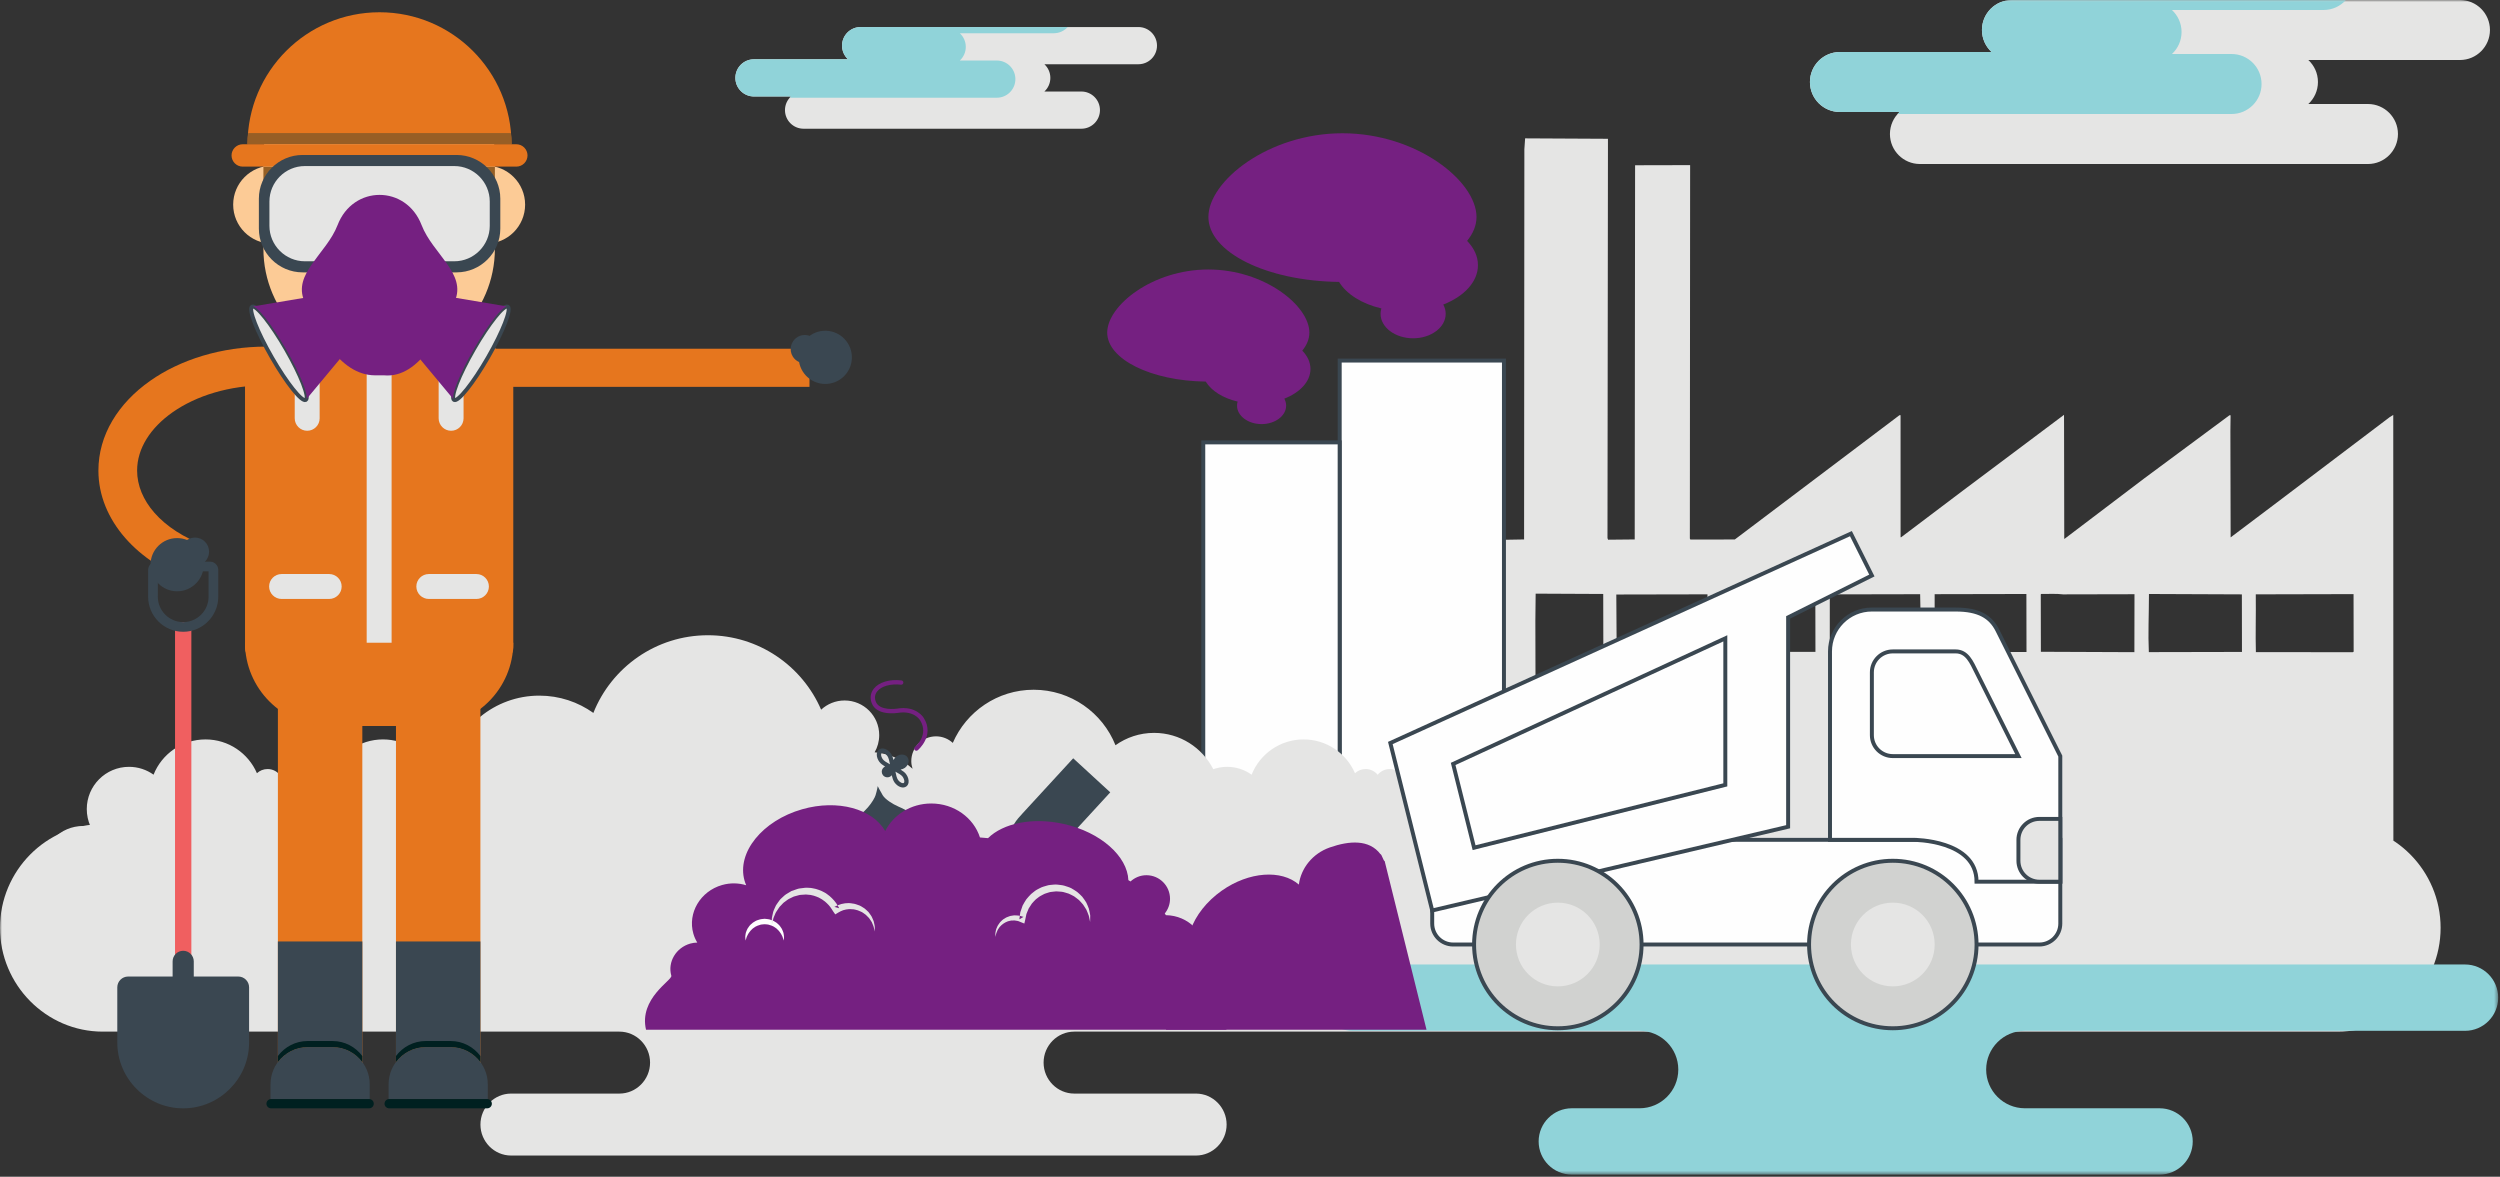 <?xml version="1.0" encoding="UTF-8"?>
<svg width="631px" height="297px" viewBox="0 0 631 297" version="1.1" xmlns="http://www.w3.org/2000/svg" xmlns:xlink="http://www.w3.org/1999/xlink">
    <rect x="0" y="0" width="631" height="297" fill="#333333" stroke="none"/>
    <!-- Generator: Sketch 53.2 (72643) - https://sketchapp.com -->
    <title>Group 92</title>
    <desc>Created with Sketch.</desc>
    <defs>
        <polygon id="path-1" points="0 296.47 630.544 296.47 630.544 0 0 0"></polygon>
    </defs>
    <g id="Symbols" stroke="none" stroke-width="1" fill="none" fill-rule="evenodd">
        <g id="banner/rehabilitation2-copy-7" transform="translate(-10, -12)">
            <g id="Group-92" transform="translate(10, 12)">
                <path d="M387.594,186.939 L404.728,186.986 L404.654,149.918 L387.599,149.836 L387.526,156.76 L387.594,186.939 Z M408.046,164.527 L413.25,164.633 L430.435,164.392 C430.555,164.248 430.763,164.188 430.788,163.898 C430.957,159.975 431.005,154.156 430.965,150.008 L407.956,150.056 L408.046,164.527 Z M434.713,164.119 C434.825,164.703 435.323,164.409 435.762,164.527 L458.218,164.537 L458.192,149.948 L434.621,149.998 L434.536,150.084 L434.713,164.119 Z M461.878,164.617 L484.595,164.627 C484.607,159.135 484.837,155.21 484.645,149.976 L461.841,150.023 C461.885,155.469 461.778,160.383 461.878,164.617 L461.878,164.617 Z M511.488,164.568 L511.461,149.923 L488.305,149.971 C488.256,155.437 488.378,159.912 488.241,164.564 L511.488,164.568 Z M515.117,164.509 L538.719,164.607 L538.745,149.981 L520.702,150.02 C518.915,149.793 517.281,149.944 515.17,149.918 L515.089,150.035 L515.117,164.509 Z M542.366,164.595 L565.871,164.547 L565.847,150.02 L542.397,149.923 C542.379,155.677 542.15,159.949 542.366,164.595 L542.366,164.595 Z M569.385,164.601 L593.86,164.611 L594.062,164.483 L594.036,149.954 L569.358,150.013 C569.426,155.619 569.254,160.092 569.385,164.601 L569.385,164.601 Z M376.956,136.29 L384.68,136.156 L384.75,37.671 L384.941,34.921 L405.848,35.031 L405.729,135.817 L405.881,136.223 L412.601,136.156 L412.697,41.71 L426.589,41.678 L426.519,135.918 L426.641,136.182 L437.867,136.166 L479.434,104.788 L479.703,104.788 L479.708,135.602 L479.847,135.602 L495.53,123.758 L520.959,104.701 L520.969,108.211 L521.018,135.989 L521.108,135.989 L541.135,120.801 L562.716,104.814 L563,104.814 L562.951,108.765 L563.012,135.634 L573.865,127.456 L603.151,105.291 L604.058,104.728 L604.089,212.209 L465.485,212.242 L422.688,212.478 L377.069,212.22 L376.94,155.03 L376.956,136.29 Z" id="Fill-1" fill="#E5E5E4"></path>
                <mask id="mask-2" fill="white">
                    <use xlink:href="#path-1"></use>
                </mask>
                <g id="Clip-4"></g>
                <polygon id="Fill-3" fill="#FEFEFE" mask="url(#mask-2)" points="338.14 212.479 379.596 212.479 379.596 91.005 338.14 91.005"></polygon>
                <polygon id="Stroke-5" stroke="#3A4751" mask="url(#mask-2)" points="338.14 212.479 379.596 212.479 379.596 91.005 338.14 91.005"></polygon>
                <path d="M337.976,71.154 C339.869,74.258 343.768,76.703 348.659,77.849 C348.53,78.288 348.455,78.738 348.455,79.205 C348.455,82.619 352.134,85.384 356.674,85.384 C361.214,85.384 364.893,82.619 364.893,79.205 C364.893,78.378 364.673,77.589 364.281,76.868 C369.522,74.827 373.035,71.144 373.035,66.925 C373.035,64.673 372.021,62.578 370.295,60.798 C371.823,58.927 372.67,56.892 372.67,54.76 C372.67,45.704 357.523,33.636 338.838,33.636 C320.152,33.636 305.002,45.704 305.002,54.76 C305.002,63.678 319.691,70.93 337.976,71.154" id="Fill-6" fill="#752081" mask="url(#mask-2)"></path>
                <polygon id="Fill-7" fill="#FEFEFE" mask="url(#mask-2)" points="303.706 212.521 338.129 212.521 338.129 111.657 303.706 111.657"></polygon>
                <polygon id="Stroke-8" stroke="#3A4751" mask="url(#mask-2)" points="303.706 212.521 338.129 212.521 338.129 111.657 303.706 111.657"></polygon>
                <path d="M304.325,96.311 C305.751,98.652 308.691,100.496 312.38,101.36 C312.282,101.69 312.226,102.03 312.226,102.381 C312.226,104.957 315,107.041 318.424,107.041 C321.847,107.041 324.622,104.957 324.622,102.381 C324.622,101.758 324.455,101.164 324.16,100.62 C328.112,99.081 330.761,96.304 330.761,93.123 C330.761,91.423 329.996,89.844 328.695,88.501 C329.846,87.091 330.486,85.556 330.486,83.95 C330.486,77.12 319.064,68.02 304.974,68.02 C290.884,68.02 279.461,77.12 279.461,83.95 C279.461,90.673 290.536,96.142 304.325,96.311" id="Fill-9" fill="#752081" mask="url(#mask-2)"></path>
                <path d="M393.557,208.485 L395.508,208.485 C396.081,207.176 396.402,205.731 396.402,204.211 C396.402,198.322 391.628,193.548 385.74,193.548 C383.431,193.548 381.293,194.283 379.548,195.531 C377.472,190.316 372.378,186.63 366.423,186.63 C360.613,186.63 355.621,190.141 353.454,195.158 C352.748,194.504 351.803,194.104 350.764,194.104 C349.537,194.104 348.454,194.672 347.727,195.548 C347,194.672 345.917,194.104 344.691,194.104 C343.652,194.104 342.706,194.504 342,195.158 C339.833,190.141 334.842,186.63 329.031,186.63 C323.077,186.63 317.983,190.316 315.907,195.531 C314.161,194.283 312.024,193.548 309.714,193.548 C308.493,193.548 307.324,193.764 306.23,194.143 C303.453,188.709 297.814,184.98 291.292,184.98 C287.659,184.98 284.294,186.135 281.547,188.098 C278.281,179.892 270.264,174.091 260.893,174.091 C251.747,174.091 243.893,179.617 240.484,187.511 C239.371,186.482 237.884,185.853 236.249,185.853 C232.803,185.853 230.01,188.646 230.01,192.091 C230.01,192.773 230.132,193.424 230.335,194.038 C227.755,191.708 224.428,190.188 220.757,189.879 C221.493,188.598 221.914,187.116 221.914,185.535 C221.914,180.712 218.005,176.8 213.181,176.8 C210.893,176.8 208.811,177.682 207.253,179.123 C202.481,168.071 191.485,160.335 178.68,160.335 C165.561,160.335 154.338,168.455 149.765,179.944 C145.918,177.196 141.209,175.578 136.122,175.578 C124.822,175.578 115.391,183.561 113.146,194.193 C112.879,194.136 112.604,194.104 112.32,194.104 C111.282,194.104 110.336,194.504 109.629,195.158 C107.463,190.141 102.472,186.63 96.661,186.63 C90.705,186.63 85.612,190.316 83.536,195.531 C81.79,194.283 79.653,193.548 77.344,193.548 C74.871,193.548 72.602,194.398 70.793,195.81 C70.078,194.781 68.89,194.104 67.54,194.104 C66.501,194.104 65.557,194.504 64.85,195.158 C62.683,190.141 57.693,186.63 51.881,186.63 C45.926,186.63 40.832,190.316 38.757,195.531 C37.011,194.283 34.873,193.548 32.565,193.548 C26.676,193.548 21.903,198.322 21.903,204.211 C21.903,205.731 22.223,207.175 22.796,208.484 L20.943,208.484 C15.258,208.484 10.608,213.134 10.608,218.819 L403.882,218.819 C403.882,213.137 399.237,208.49 393.557,208.485" id="Fill-10" fill="#E5E5E4" mask="url(#mask-2)"></path>
                <path d="M590.08,207.996 L25.929,207.996 C11.668,207.996 0,219.783 0,234.189 C0,248.596 11.668,260.383 25.929,260.383 L156.338,260.383 C160.595,260.383 164.077,263.9 164.077,268.201 L164.077,268.202 C164.077,272.502 160.595,276.02 156.338,276.02 L129.002,276.02 C124.745,276.02 121.263,279.538 121.263,283.839 L121.263,283.84 C121.263,288.14 124.745,291.658 129.002,291.658 L301.858,291.658 C306.115,291.658 309.598,288.14 309.598,283.84 L309.598,283.839 C309.598,279.538 306.115,276.02 301.858,276.02 L271.143,276.02 C266.886,276.02 263.403,272.502 263.403,268.202 L263.403,268.201 C263.403,263.9 266.886,260.383 271.143,260.383 L590.08,260.383 C604.341,260.383 616.009,248.596 616.009,234.189 C616.009,219.783 604.341,207.996 590.08,207.996" id="Fill-11" fill="#E5E5E4" mask="url(#mask-2)"></path>
                <path d="M622.174,243.435 L341.419,243.435 C336.802,243.435 333.048,247.191 333.048,251.807 C333.048,256.423 336.802,260.179 341.419,260.179 L413.827,260.179 C419.217,260.179 423.601,264.563 423.601,269.954 C423.601,275.342 419.217,279.728 413.827,279.728 L396.724,279.728 C392.109,279.728 388.352,283.483 388.352,288.096 C388.352,292.715 392.109,296.469 396.724,296.469 L545.072,296.469 C549.69,296.469 553.447,292.715 553.447,288.096 C553.447,283.483 549.69,279.728 545.072,279.728 L511.079,279.728 C505.693,279.728 501.308,275.342 501.308,269.954 C501.308,264.563 505.693,260.179 511.079,260.179 L622.174,260.179 C626.79,260.179 630.544,256.423 630.544,251.807 C630.544,247.191 626.79,243.435 622.174,243.435" id="Fill-12" fill="#90D3D9" mask="url(#mask-2)"></path>
                <path d="M620.893,-0 L507.813,-0 C503.63,-0 500.241,3.391 500.241,7.572 C500.241,9.768 501.175,11.743 502.666,13.126 L464.398,13.126 C460.216,13.126 456.826,16.516 456.826,20.698 C456.826,24.88 460.216,28.271 464.398,28.271 L479.445,28.271 C477.954,29.653 477.019,31.629 477.019,33.823 C477.019,38.006 480.409,41.396 484.591,41.396 L597.671,41.396 C601.853,41.396 605.244,38.006 605.244,33.823 C605.244,29.642 601.853,26.251 597.671,26.251 L582.624,26.251 C584.116,24.868 585.05,22.893 585.05,20.698 C585.05,18.504 584.116,16.528 582.624,15.146 L620.893,15.146 C625.075,15.146 628.465,11.755 628.465,7.572 C628.465,3.391 625.075,-0 620.893,-0" id="Fill-13" fill="#E5E5E4" mask="url(#mask-2)"></path>
                <path d="M507.813,-0 C503.63,-0 500.241,3.391 500.241,7.572 C500.241,9.768 501.175,11.743 502.667,13.126 L464.398,13.126 C460.216,13.126 456.826,16.516 456.826,20.698 C456.826,24.88 460.216,28.271 464.398,28.271 L479.445,28.271 C479.272,28.431 479.108,28.6 478.951,28.775 L563.246,28.775 C567.427,28.775 570.818,25.385 570.818,21.203 C570.818,17.021 567.427,13.631 563.246,13.631 L548.199,13.631 C549.69,12.247 550.625,10.272 550.625,8.077 C550.625,5.883 549.69,3.907 548.199,2.524 L586.467,2.524 C588.709,2.524 590.723,1.549 592.11,-0 L507.813,-0 Z" id="Fill-14" fill="#90D3D9" mask="url(#mask-2)"></path>
                <path d="M287.332,6.825 L217.221,6.825 C214.628,6.825 212.526,8.927 212.526,11.519 C212.526,12.881 213.105,14.105 214.03,14.963 L190.303,14.963 C187.71,14.963 185.608,17.064 185.608,19.658 C185.608,22.251 187.71,24.352 190.303,24.352 L199.632,24.352 C198.707,25.21 198.128,26.435 198.128,27.796 C198.128,30.388 200.23,32.49 202.823,32.49 L272.935,32.49 C275.527,32.49 277.63,30.388 277.63,27.796 C277.63,25.203 275.527,23.1 272.935,23.1 L263.605,23.1 C264.53,22.243 265.109,21.018 265.109,19.658 C265.109,18.297 264.53,17.072 263.605,16.215 L287.332,16.215 C289.926,16.215 292.027,14.113 292.027,11.519 C292.027,8.927 289.926,6.825 287.332,6.825" id="Fill-15" fill="#E5E5E4" mask="url(#mask-2)"></path>
                <path d="M217.221,6.825 C214.628,6.825 212.527,8.927 212.527,11.519 C212.527,12.881 213.106,14.105 214.031,14.963 L190.303,14.963 C187.71,14.963 185.609,17.064 185.609,19.658 C185.609,22.251 187.71,24.352 190.303,24.352 L199.632,24.352 C199.526,24.452 199.423,24.556 199.325,24.666 L251.59,24.666 C254.183,24.666 256.285,22.563 256.285,19.971 C256.285,17.378 254.183,15.275 251.59,15.275 L242.261,15.275 C243.186,14.418 243.765,13.193 243.765,11.833 C243.765,10.471 243.186,9.247 242.261,8.389 L265.989,8.389 C267.378,8.389 268.627,7.785 269.487,6.825 L217.221,6.825 Z" id="Fill-16" fill="#90D3D9" mask="url(#mask-2)"></path>
                <path d="M32.334,246.476 L60.144,246.476 C61.646,246.476 62.872,247.704 62.872,249.205 L62.872,263.111 C62.872,272.26 55.388,279.745 46.238,279.745 C37.089,279.745 29.605,272.26 29.605,263.111 L29.605,249.205 C29.605,247.704 30.832,246.476 32.334,246.476" id="Fill-17" fill="#3A4751" mask="url(#mask-2)"></path>
                <path d="M46.237,157.022 L46.238,157.022 C47.372,157.022 48.298,157.947 48.298,159.081 L48.298,243.715 C48.298,244.848 47.372,245.775 46.238,245.775 L46.237,245.775 C45.104,245.775 44.177,244.848 44.177,243.715 L44.177,159.081 C44.177,157.947 45.104,157.022 46.237,157.022" id="Fill-18" fill="#F05F60" mask="url(#mask-2)"></path>
                <path d="M39.46,141.766 L53.018,141.766 C53.588,141.766 54.106,141.998 54.48,142.372 C54.855,142.747 55.088,143.266 55.088,143.835 L55.088,150.615 C55.088,153.049 54.092,155.262 52.488,156.865 C50.886,158.468 48.673,159.463 46.238,159.463 C43.804,159.463 41.591,158.468 39.988,156.865 C38.385,155.262 37.39,153.049 37.39,150.615 L37.39,143.835 C37.39,143.266 37.622,142.747 37.997,142.372 C38.371,141.998 38.889,141.766 39.46,141.766 L39.46,141.766 Z M52.646,144.207 L39.832,144.207 L39.832,150.615 C39.832,152.375 40.553,153.977 41.714,155.139 C42.876,156.3 44.478,157.022 46.238,157.022 C47.999,157.022 49.602,156.3 50.762,155.139 C51.924,153.977 52.646,152.375 52.646,150.615 L52.646,144.207 Z" id="Fill-19" fill="#3A4751" mask="url(#mask-2)"></path>
                <path d="M46.238,239.975 L46.238,239.975 C47.707,239.975 48.907,241.175 48.907,242.644 L48.907,248.906 C48.907,250.374 47.707,251.575 46.238,251.575 C44.769,251.575 43.569,250.374 43.569,248.906 L43.569,242.644 C43.569,241.175 44.769,239.975 46.238,239.975" id="Fill-20" fill="#3A4751" mask="url(#mask-2)"></path>
                <polygon id="Fill-21" fill="#E6761E" mask="url(#mask-2)" points="124.611 97.64 204.315 97.64 204.315 88.019 124.611 88.019"></polygon>
                <path d="M48.721,146.936 C41.602,144.408 35.745,140.517 31.626,135.811 C27.269,130.83 24.838,124.957 24.838,118.769 C24.838,109.794 29.835,101.792 37.913,96.111 C45.495,90.779 55.878,87.481 67.266,87.481 L67.266,97.248 C57.918,97.248 49.529,99.862 43.522,104.085 C38.013,107.96 34.606,113.161 34.606,118.769 C34.606,122.544 36.161,126.211 38.952,129.401 C41.984,132.864 46.438,135.777 51.964,137.741 L48.721,146.936 Z" id="Fill-22" fill="#E6761E" mask="url(#mask-2)"></path>
                <path d="M64.773,166.49 L126.623,166.49 C128.234,166.49 129.552,165.172 129.552,163.561 L129.552,97.64 C129.552,90.63 123.817,84.894 116.807,84.894 L74.588,84.894 C67.578,84.894 61.843,90.63 61.843,97.64 L61.843,163.561 C61.843,165.172 63.162,166.49 64.773,166.49" id="Fill-23" fill="#E6761E" mask="url(#mask-2)"></path>
                <path d="M95.696,85.438 L95.698,85.438 C97.428,85.438 98.842,86.853 98.842,88.583 L98.842,169.583 C98.842,171.311 97.428,172.726 95.698,172.726 L95.696,172.726 C93.966,172.726 92.55,171.311 92.55,169.583 L92.55,88.583 C92.55,86.853 93.966,85.438 95.696,85.438" id="Fill-24" fill="#E5E5E4" mask="url(#mask-2)"></path>
                <path d="M77.534,84.894 L77.536,84.894 C79.265,84.894 80.68,86.309 80.68,88.04 L80.68,105.581 C80.68,107.311 79.265,108.726 77.536,108.726 L77.534,108.726 C75.804,108.726 74.388,107.311 74.388,105.581 L74.388,88.04 C74.388,86.309 75.804,84.894 77.534,84.894" id="Fill-25" fill="#E5E5E4" mask="url(#mask-2)"></path>
                <path d="M113.859,84.894 L113.861,84.894 C115.59,84.894 117.004,86.309 117.004,88.04 L117.004,105.581 C117.004,107.311 115.59,108.726 113.861,108.726 L113.859,108.726 C112.129,108.726 110.713,107.311 110.713,105.581 L110.713,88.04 C110.713,86.309 112.129,84.894 113.859,84.894" id="Fill-26" fill="#E5E5E4" mask="url(#mask-2)"></path>
                <path d="M95.696,91.999 L95.697,91.999 C111.763,91.999 124.909,78.853 124.909,62.787 L124.909,39.616 C124.909,23.549 111.763,10.403 95.697,10.403 L95.696,10.403 C79.63,10.403 66.484,23.549 66.484,39.616 L66.484,62.787 C66.484,78.853 79.63,91.999 95.696,91.999" id="Fill-27" fill="#FCCB96" mask="url(#mask-2)"></path>
                <path d="M95.793,36.408 L62.479,36.408 C62.479,18.011 77.394,3.095 95.793,3.095 C114.191,3.095 129.106,18.011 129.106,36.408 L95.793,36.408 Z" id="Fill-28" fill="#E6761E" mask="url(#mask-2)"></path>
                <path d="M95.793,36.408 L62.479,36.408 C62.479,35.454 62.537,34.512 62.648,33.584 L128.937,33.584 C129.048,34.512 129.106,35.455 129.106,36.408 L95.793,36.408 Z" id="Fill-29" fill="#975E25" mask="url(#mask-2)"></path>
                <path d="M70.14,162.218 L91.452,162.218 L91.452,273.392 C91.452,275.599 89.647,277.403 87.44,277.403 L74.151,277.403 C71.944,277.403 70.14,275.599 70.14,273.392 L70.14,162.218 Z" id="Fill-30" fill="#E6761E" mask="url(#mask-2)"></path>
                <path d="M121.254,162.218 L99.942,162.218 L99.942,273.392 C99.942,275.599 101.747,277.403 103.953,277.403 L117.242,277.403 C119.449,277.403 121.254,275.599 121.254,273.392 L121.254,162.218 Z" id="Fill-31" fill="#E6761E" mask="url(#mask-2)"></path>
                <path d="M61.843,162.218 L129.552,162.218 C129.552,173.78 120.093,183.239 108.531,183.239 L82.863,183.239 C71.302,183.239 61.843,173.78 61.843,162.218" id="Fill-32" fill="#E6761E" mask="url(#mask-2)"></path>
                <path d="M83.935,264.277 L77.657,264.277 C72.499,264.277 68.28,268.497 68.28,273.653 L68.28,277.402 L93.312,277.402 L93.312,273.653 C93.312,268.497 89.092,264.277 83.935,264.277" id="Fill-33" fill="#3A4751" mask="url(#mask-2)"></path>
                <path d="M68.421,277.402 L93.17,277.402 C93.815,277.402 94.342,277.928 94.342,278.573 L94.342,278.574 C94.342,279.218 93.815,279.745 93.17,279.745 L68.421,279.745 C67.776,279.745 67.25,279.218 67.25,278.574 L67.25,278.573 C67.25,277.928 67.776,277.402 68.421,277.402" id="Fill-34" fill="#002020" mask="url(#mask-2)"></path>
                <path d="M91.451,268.064 L91.451,237.621 L70.139,237.621 L70.139,268.064 C71.852,265.77 74.589,264.277 77.656,264.277 L83.933,264.277 C87.002,264.277 89.737,265.77 91.451,268.064" id="Fill-35" fill="#3A4751" mask="url(#mask-2)"></path>
                <path d="M77.656,262.751 C74.589,262.751 71.852,264.244 70.139,266.538 L70.139,268.064 C71.852,265.771 74.589,264.277 77.656,264.277 L83.933,264.277 C87.002,264.277 89.737,265.771 91.451,268.064 L91.451,266.538 C89.737,264.244 87.002,262.751 83.933,262.751 L77.656,262.751 Z" id="Fill-36" fill="#002020" mask="url(#mask-2)"></path>
                <path d="M113.738,264.277 L107.459,264.277 C102.301,264.277 98.083,268.497 98.083,273.653 L98.083,277.402 L123.114,277.402 L123.114,273.653 C123.114,268.497 118.894,264.277 113.738,264.277" id="Fill-37" fill="#3A4751" mask="url(#mask-2)"></path>
                <path d="M98.224,277.402 L122.973,277.402 C123.618,277.402 124.145,277.928 124.145,278.573 L124.145,278.574 C124.145,279.218 123.618,279.745 122.973,279.745 L98.224,279.745 C97.579,279.745 97.053,279.218 97.053,278.574 L97.053,278.573 C97.053,277.928 97.579,277.402 98.224,277.402" id="Fill-38" fill="#002020" mask="url(#mask-2)"></path>
                <path d="M121.254,268.064 L121.254,237.621 L99.942,237.621 L99.942,268.064 C101.656,265.77 104.392,264.277 107.459,264.277 L113.737,264.277 C116.805,264.277 119.54,265.77 121.254,268.064" id="Fill-39" fill="#3A4751" mask="url(#mask-2)"></path>
                <path d="M107.459,262.751 C104.392,262.751 101.656,264.244 99.942,266.538 L99.942,268.064 C101.656,265.771 104.392,264.277 107.459,264.277 L113.737,264.277 C116.805,264.277 119.54,265.771 121.254,268.064 L121.254,266.538 C119.54,264.244 116.805,262.751 113.737,262.751 L107.459,262.751 Z" id="Fill-40" fill="#002020" mask="url(#mask-2)"></path>
                <path d="M67.925,148.031 L67.925,148.029 C67.925,146.3 69.34,144.885 71.07,144.885 L83.09,144.885 C84.821,144.885 86.236,146.3 86.236,148.029 L86.236,148.031 C86.236,149.761 84.821,151.177 83.09,151.177 L71.07,151.177 C69.34,151.177 67.925,149.761 67.925,148.031" id="Fill-41" fill="#E5E5E4" mask="url(#mask-2)"></path>
                <path d="M105.085,148.031 L105.085,148.029 C105.085,146.3 106.5,144.885 108.231,144.885 L120.251,144.885 C121.981,144.885 123.397,146.3 123.397,148.029 L123.397,148.031 C123.397,149.761 121.981,151.177 120.251,151.177 L108.231,151.177 C106.5,151.177 105.085,149.761 105.085,148.031" id="Fill-42" fill="#E5E5E4" mask="url(#mask-2)"></path>
                <path d="M44.705,135.812 C48.413,135.812 51.419,138.818 51.419,142.526 C51.419,146.234 48.413,149.24 44.705,149.24 C40.998,149.24 37.993,146.234 37.993,142.526 C37.993,138.818 40.998,135.812 44.705,135.812" id="Fill-43" fill="#3A4751" mask="url(#mask-2)"></path>
                <path d="M49.208,135.681 C51.176,135.681 52.771,137.278 52.771,139.244 C52.771,141.213 51.176,142.808 49.208,142.808 C47.24,142.808 45.645,141.213 45.645,139.244 C45.645,137.278 47.24,135.681 49.208,135.681" id="Fill-44" fill="#3A4751" mask="url(#mask-2)"></path>
                <path d="M200.109,90.01 C199.065,88.342 199.571,86.143 201.239,85.099 C202.207,84.494 203.35,84.41 204.345,84.771 C204.472,84.678 204.602,84.589 204.738,84.504 C207.881,82.537 212.024,83.49 213.99,86.634 C215.958,89.777 215.005,93.919 211.862,95.886 C208.719,97.853 204.577,96.9 202.609,93.757 C202.141,93.007 201.839,92.199 201.69,91.379 C201.06,91.102 200.504,90.638 200.109,90.01" id="Fill-45" fill="#3A4751" mask="url(#mask-2)"></path>
                <path d="M110.303,46.097 C112.186,46.097 113.712,47.623 113.712,49.508 C113.712,51.391 112.186,52.916 110.303,52.916 C108.42,52.916 106.894,51.391 106.894,49.508 C106.894,47.623 108.42,46.097 110.303,46.097" id="Fill-46" fill="#1A1A1A" mask="url(#mask-2)"></path>
                <path d="M81.461,46.097 C83.344,46.097 84.87,47.623 84.87,49.508 C84.87,51.391 83.344,52.916 81.461,52.916 C79.578,52.916 78.052,51.391 78.052,49.508 C78.052,47.623 79.578,46.097 81.461,46.097" id="Fill-47" fill="#1A1A1A" mask="url(#mask-2)"></path>
                <path d="M68.698,51.65 L68.698,61.494 C63.261,61.494 58.854,57.087 58.854,51.65 C58.854,46.213 63.261,41.806 68.698,41.806 L68.698,51.65 Z" id="Fill-48" fill="#FCCB96" mask="url(#mask-2)"></path>
                <path d="M122.696,51.65 L122.696,61.494 C128.133,61.494 132.54,57.087 132.54,51.65 C132.54,46.213 128.133,41.806 122.696,41.806 L122.696,51.65 Z" id="Fill-49" fill="#FCCB96" mask="url(#mask-2)"></path>
                <path d="M66.484,42.057 L70.954,42.057 L70.954,50.239 C70.954,52.697 68.944,54.708 66.487,54.708 L66.484,54.708 L66.484,42.057 Z" id="Fill-50" fill="#955F25" mask="url(#mask-2)"></path>
                <path d="M124.909,42.056 L120.439,42.056 L120.439,50.239 C120.439,52.697 122.45,54.706 124.907,54.706 L124.909,54.706 L124.909,42.056 Z" id="Fill-51" fill="#955F25" mask="url(#mask-2)"></path>
                <path d="M61.265,42.057 L130.321,42.057 C131.874,42.057 133.145,40.786 133.145,39.233 C133.145,37.679 131.874,36.41 130.321,36.41 L61.265,36.41 C59.711,36.41 58.441,37.679 58.441,39.233 C58.441,40.786 59.711,42.057 61.265,42.057" id="Fill-52" fill="#E6761E" mask="url(#mask-2)"></path>
                <path d="M115.246,68.745 L76.371,68.745 C70.303,68.745 65.339,63.78 65.339,57.713 L65.339,50.146 C65.339,44.079 70.303,39.114 76.371,39.114 L115.246,39.114 C121.313,39.114 126.278,44.079 126.278,50.146 L126.278,57.713 C126.278,63.78 121.313,68.745 115.246,68.745" id="Fill-53" fill="#3A4751" mask="url(#mask-2)"></path>
                <path d="M114.666,65.948 L76.951,65.948 C72.028,65.948 68.002,61.921 68.002,56.999 L68.002,50.862 C68.002,45.939 72.028,41.913 76.951,41.913 L114.666,41.913 C119.588,41.913 123.615,45.939 123.615,50.862 L123.615,56.999 C123.615,61.921 119.588,65.948 114.666,65.948" id="Fill-54" fill="#E5E5E4" mask="url(#mask-2)"></path>
                <path d="M85.208,56.806 C89.114,46.651 102.503,46.651 106.408,56.806 C109.196,64.056 117.85,69.076 114.777,76.049 C111.706,83.022 106.131,95.57 96.927,94.734 L94.69,94.734 C85.451,94.734 79.911,83.022 76.839,76.049 C73.768,69.076 82.42,64.056 85.208,56.806" id="Fill-55" fill="#752081" mask="url(#mask-2)"></path>
                <g id="Group-58" mask="url(#mask-2)">
                    <g transform="translate(114, 76.47)">
                        <path d="M9.169,13.735 C12.913,7.233 15.148,1.502 14.16,0.932 C13.172,0.364 9.336,5.172 5.592,11.674 C1.847,18.175 -0.388,23.907 0.601,24.476 C1.589,25.045 5.425,20.236 9.169,13.735" id="Fill-56" stroke="none" fill="#E5E5E4" fill-rule="evenodd"></path>
                        <path d="M9.169,13.735 C12.913,7.233 15.148,1.502 14.16,0.932 C13.172,0.364 9.336,5.172 5.592,11.674 C1.847,18.175 -0.388,23.907 0.601,24.476 C1.589,25.045 5.425,20.236 9.169,13.735" id="Stroke-57" stroke="#3A4751" stroke-width="1" fill="none"></path>
                    </g>
                </g>
                <g id="Group-61" mask="url(#mask-2)">
                    <g transform="translate(63, 76.47)">
                        <path d="M5.614,13.735 C1.87,7.233 -0.365,1.502 0.623,0.932 C1.611,0.364 5.447,5.172 9.191,11.674 C12.936,18.175 15.17,23.907 14.182,24.476 C13.194,25.045 9.358,20.236 5.614,13.735" id="Fill-59" stroke="none" fill="#E5E5E4" fill-rule="evenodd"></path>
                        <path d="M5.614,13.735 C1.87,7.233 -0.365,1.502 0.623,0.932 C1.611,0.364 5.447,5.172 9.191,11.674 C12.936,18.175 15.17,23.907 14.182,24.476 C13.194,25.045 9.358,20.236 5.614,13.735" id="Stroke-60" stroke="#3A4751" stroke-width="1" fill="none"></path>
                    </g>
                </g>
                <path d="M77.343,100.754 L85.903,90.468 L77.063,75.118 L63.737,77.362 C64.878,77.17 68.578,81.868 72.192,88.145 C75.676,94.193 77.853,99.576 77.343,100.754" id="Fill-62" fill="#752081" mask="url(#mask-2)"></path>
                <path d="M114.441,100.754 L105.881,90.468 L114.721,75.118 L128.047,77.362 C126.906,77.17 123.207,81.868 119.592,88.145 C116.108,94.193 113.931,99.576 114.441,100.754" id="Fill-63" fill="#752081" mask="url(#mask-2)"></path>
                <polygon id="Fill-64" fill="#D8D7D1" mask="url(#mask-2)" points="440.754 214.004 430.186 213.328 430.186 190.838 440.754 190.838"></polygon>
                <path d="M366.774,238.396 L514.735,238.396 C517.656,238.396 520.019,236.028 520.019,233.112 L520.019,211.974 L366.774,211.974 C363.858,211.974 361.49,214.338 361.49,217.258 L361.49,233.112 C361.49,236.028 363.858,238.396 366.774,238.396" id="Fill-65" fill="#FEFEFE" mask="url(#mask-2)"></path>
                <path d="M366.774,238.396 L514.735,238.396 C517.656,238.396 520.019,236.028 520.019,233.112 L520.019,211.974 L366.774,211.974 C363.858,211.974 361.49,214.338 361.49,217.258 L361.49,233.112 C361.49,236.028 363.858,238.396 366.774,238.396 Z" id="Stroke-66" stroke="#3A4751" mask="url(#mask-2)"></path>
                <path d="M520.019,222.544 L520.019,190.838 C520.019,190.838 514.735,180.27 504.165,159.132 C502.427,155.644 499.434,153.848 493.597,153.848 L472.46,153.848 C466.623,153.848 461.892,158.58 461.892,164.416 L461.892,211.975 L483.029,211.975 C483.029,211.975 498.881,211.975 498.881,222.544 L520.019,222.544 Z" id="Fill-67" fill="#FEFEFE" mask="url(#mask-2)"></path>
                <path d="M520.019,222.544 L520.019,190.838 C520.019,190.838 514.735,180.27 504.165,159.132 C502.427,155.644 499.434,153.848 493.597,153.848 L472.46,153.848 C466.623,153.848 461.892,158.58 461.892,164.416 L461.892,211.975 L483.029,211.975 C483.029,211.975 498.881,211.975 498.881,222.544 L520.019,222.544 Z" id="Stroke-68" stroke="#3A4751" mask="url(#mask-2)"></path>
                <path d="M493.597,164.416 L477.744,164.416 C474.828,164.416 472.46,166.78 472.46,169.7 L472.46,185.554 C472.46,188.47 474.828,190.838 477.744,190.838 L509.451,190.838 L498.881,169.7 C497.592,167.12 496.518,164.416 493.597,164.416" id="Fill-69" fill="#FEFEFE" mask="url(#mask-2)"></path>
                <path d="M493.597,164.416 L477.744,164.416 C474.828,164.416 472.46,166.78 472.46,169.7 L472.46,185.554 C472.46,188.47 474.828,190.838 477.744,190.838 L509.451,190.838 L498.881,169.7 C497.592,167.12 496.518,164.416 493.597,164.416 Z" id="Stroke-70" stroke="#3A4751" mask="url(#mask-2)"></path>
                <path d="M514.735,222.544 L520.019,222.544 L520.019,206.69 L514.735,206.69 C511.818,206.69 509.45,209.055 509.45,211.975 L509.45,217.259 C509.45,220.175 511.818,222.544 514.735,222.544" id="Fill-71" fill="#E5E5E4" mask="url(#mask-2)"></path>
                <path d="M514.735,222.544 L520.019,222.544 L520.019,206.69 L514.735,206.69 C511.818,206.69 509.45,209.055 509.45,211.975 L509.45,217.259 C509.45,220.175 511.818,222.544 514.735,222.544 Z" id="Stroke-72" stroke="#3A4751" mask="url(#mask-2)"></path>
                <path d="M477.744,217.259 C466.071,217.259 456.606,226.724 456.606,238.397 C456.606,250.07 466.071,259.534 477.744,259.534 C489.417,259.534 498.881,250.07 498.881,238.397 C498.881,226.724 489.417,217.259 477.744,217.259" id="Fill-73" fill="#D1D2D0" mask="url(#mask-2)"></path>
                <path d="M477.744,217.259 C466.071,217.259 456.606,226.724 456.606,238.397 C456.606,250.07 466.071,259.534 477.744,259.534 C489.417,259.534 498.881,250.07 498.881,238.397 C498.881,226.724 489.417,217.259 477.744,217.259 Z" id="Stroke-74" stroke="#3A4751" mask="url(#mask-2)"></path>
                <path d="M477.744,227.828 C471.907,227.828 467.176,232.555 467.176,238.396 C467.176,244.227 471.907,248.96 477.744,248.96 C483.581,248.96 488.312,244.227 488.312,238.396 C488.312,232.555 483.581,227.828 477.744,227.828" id="Fill-75" fill="#E5E5E4" mask="url(#mask-2)"></path>
                <polygon id="Fill-76" fill="#FEFEFE" mask="url(#mask-2)" points="358.89 183.91 362.855 182.107 467.176 134.688 472.46 145.258 451.323 155.826 451.323 208.669 409.85 218.428 361.49 229.806 351.624 190.344 350.921 187.532"></polygon>
                <polygon id="Stroke-77" stroke="#3A4751" mask="url(#mask-2)" points="358.89 183.91 362.855 182.107 467.176 134.688 472.46 145.258 451.323 155.826 451.323 208.669 409.85 218.428 361.49 229.806 351.624 190.344 350.921 187.532"></polygon>
                <polygon id="Fill-78" fill="#FEFEFE" mask="url(#mask-2)" points="435.47 161.11 366.774 192.816 372.058 213.953 435.47 198.1"></polygon>
                <polygon id="Stroke-79" stroke="#3A4751" mask="url(#mask-2)" points="435.47 161.11 366.774 192.816 372.058 213.953 435.47 198.1"></polygon>
                <path d="M393.195,217.259 C381.522,217.259 372.057,226.724 372.057,238.397 C372.057,250.07 381.522,259.534 393.195,259.534 C404.868,259.534 414.332,250.07 414.332,238.397 C414.332,226.724 404.868,217.259 393.195,217.259" id="Fill-80" fill="#D1D2D0" mask="url(#mask-2)"></path>
                <path d="M393.195,217.259 C381.522,217.259 372.057,226.724 372.057,238.397 C372.057,250.07 381.522,259.534 393.195,259.534 C404.868,259.534 414.332,250.07 414.332,238.397 C414.332,226.724 404.868,217.259 393.195,217.259 Z" id="Stroke-81" stroke="#3A4751" mask="url(#mask-2)"></path>
                <path d="M393.195,227.828 C387.358,227.828 382.627,232.555 382.627,238.396 C382.627,244.227 387.358,248.96 393.195,248.96 C399.031,248.96 403.763,244.227 403.763,238.396 C403.763,232.555 399.031,227.828 393.195,227.828" id="Fill-82" fill="#E5E5E4" mask="url(#mask-2)"></path>
                <path d="M294.326,259.907 C294.326,259.907 292.64,250.059 296.845,247.094 C298.445,245.968 300.261,245.396 302.046,245.333 C301.797,245.058 301.556,244.774 301.343,244.468 C297.516,239.041 300.664,230.24 308.37,224.81 C315.26,219.957 323.44,219.451 327.833,223.267 C328.352,219.168 331.273,215.424 335.655,213.893 C340.597,212.168 345.601,211.838 348.424,215.586 C348.7,215.511 349.211,217.397 349.486,217.327 L360.055,259.907 L294.326,259.907 Z" id="Fill-83" fill="#752081" mask="url(#mask-2)"></path>
                <path d="M208.217,207.969 C208.243,207.976 210.842,208.521 214.761,206.972 C218.302,205.571 220.613,201.938 220.994,200.71 C221.37,199.498 221.537,198.413 221.537,198.413 C221.537,198.413 222.155,199.658 222.79,200.71 C223.424,201.76 225.285,202.939 226.753,203.576 C228.016,204.126 229.444,204.745 230.945,206.371 C234.541,210.268 232.159,214.423 230.396,216.076 L229.366,217.041 L229.25,215.636 C229.019,212.857 227.805,210.554 225.453,208.468 C225.275,209.865 224.663,211.193 223.613,212.429 C221.632,214.766 221.007,218.237 221.001,218.271 L220.738,219.774 L219.794,218.577 C217.634,215.842 217.909,212.957 218.681,210.808 C218.102,211.172 217.462,211.481 216.766,211.728 C210.477,213.947 207.509,209.028 207.482,208.98 L206.69,207.632 L208.217,207.969 Z" id="Fill-84" fill="#3A4751" mask="url(#mask-2)"></path>
                <path d="M267.469,213.872 L280.229,199.987 L271.427,191.898 L270.875,191.392 L258.109,205.282 C256.527,206.999 255.034,208.623 254.8,211.784 C254.729,212.76 254.659,213.282 254.351,213.878 C253.855,214.83 253.038,215.683 253.019,215.705 L248.31,220.828 L252.798,224.952 C252.798,224.952 257.507,219.83 257.519,219.815 C257.527,219.807 258.308,218.921 259.214,218.351 C259.781,217.989 260.3,217.88 261.262,217.724 C264.395,217.224 265.887,215.596 267.469,213.872" id="Fill-85" fill="#3A4751" mask="url(#mask-2)"></path>
                <path d="M309.704,259.907 L163.056,259.907 C161.205,251.97 169.763,247.389 169.442,246.273 C168.461,242.825 170.606,239.188 174.237,238.155 C174.826,237.985 175.413,237.925 175.993,237.907 C175.575,237.214 175.234,236.464 175.002,235.652 C173.517,230.439 176.76,224.948 182.249,223.38 C184.338,222.785 186.448,222.851 188.342,223.438 C188.181,223.059 188.033,222.674 187.922,222.274 C185.899,215.19 192.416,207.122 202.475,204.254 C211.468,201.689 220.223,204.153 223.429,209.758 C225.472,205.654 229.901,202.801 235.052,202.801 C240.858,202.801 245.756,206.416 247.342,211.376 C248.024,211.425 248.698,211.487 249.372,211.552 C253.175,207.79 260.603,206.204 268.476,207.963 C277.802,210.044 284.56,216.112 284.801,222.148 C284.98,222.261 285.166,222.369 285.342,222.484 C286.403,221.511 287.806,220.903 289.357,220.903 C292.649,220.903 295.315,223.57 295.315,226.861 C295.315,228.268 294.805,229.552 293.987,230.572 C294.082,230.71 294.185,230.846 294.274,230.99 C299.923,231.049 304.483,235.638 304.483,241.295 C304.483,244.409 300.253,255.117 309.704,259.907" id="Fill-86" fill="#752081" mask="url(#mask-2)"></path>
                <path d="M251.249,236.483 C251.356,236.1 251.387,235.68 251.558,235.327 L251.778,234.8 C251.839,234.625 251.982,234.477 252.079,234.314 C252.193,234.165 252.267,233.989 252.414,233.866 L252.81,233.468 C253.077,233.218 253.408,233.037 253.705,232.845 C254.042,232.712 254.345,232.509 254.704,232.463 L255.217,232.344 L255.742,232.333 L256,232.322 C255.937,232.297 256.153,232.34 256.216,232.346 L256.808,232.441 C257.027,232.456 257.145,232.545 257.294,232.602 L257.724,232.776 L258.539,233.103 L258.767,232.151 C258.884,231.66 258.98,231.173 259.071,230.685 L259.637,229.309 L260.441,228.066 C260.785,227.712 261.08,227.315 261.449,226.99 C261.854,226.713 262.204,226.36 262.638,226.13 C263.084,225.934 263.479,225.622 263.955,225.493 C264.432,225.378 264.88,225.141 265.372,225.113 C265.838,225.091 266.405,224.954 266.787,224.996 C267.315,225.052 267.921,225.035 268.388,225.154 C268.835,225.303 269.29,225.383 269.75,225.559 C270.189,225.79 270.668,225.967 271.098,226.235 C271.491,226.546 271.925,226.821 272.311,227.158 C272.649,227.537 273.037,227.884 273.353,228.295 C273.614,228.738 273.955,229.15 274.203,229.618 C274.394,230.102 274.63,230.59 274.801,231.103 C274.895,231.628 275.033,232.157 275.15,232.7 C275.162,232.157 275.186,231.595 275.17,231.029 C275.092,230.477 274.948,229.928 274.831,229.362 C274.655,228.823 274.399,228.299 274.161,227.773 C273.875,227.267 273.497,226.821 273.16,226.338 C272.783,225.892 272.311,225.529 271.877,225.126 C271.41,224.764 270.876,224.494 270.369,224.177 C269.832,223.902 269.203,223.751 268.615,223.545 C268.026,223.379 267.514,223.378 266.958,223.287 C266.25,223.184 265.726,223.334 265.098,223.359 C264.492,223.394 263.927,223.654 263.336,223.795 C262.753,223.961 262.236,224.304 261.693,224.566 C261.166,224.865 260.723,225.296 260.24,225.658 C259.798,226.066 259.433,226.558 259.029,227.008 C258.683,227.501 258.409,228.044 258.109,228.568 C257.899,229.129 257.714,229.705 257.523,230.27 C257.435,230.867 257.353,231.457 257.289,232.047 L258.331,231.423 C257.875,231.298 257.356,231.105 256.957,231.083 L256.363,231.045 C256.226,231.043 256.24,231.02 255.981,231.037 L255.648,231.083 L254.982,231.19 L254.352,231.423 C253.921,231.549 253.57,231.837 253.194,232.057 C253.011,232.176 252.868,232.352 252.706,232.496 C252.557,232.655 252.386,232.786 252.274,232.974 L251.911,233.503 C251.776,233.67 251.724,233.886 251.631,234.074 C251.556,234.271 251.439,234.445 251.402,234.659 L251.271,235.275 C251.187,235.68 251.26,236.078 251.249,236.483" id="Fill-87" fill="#E5E5E4" mask="url(#mask-2)"></path>
                <path d="M197.803,237.398 C197.803,237.398 197.842,237.16 197.873,236.74 C197.902,236.532 197.89,236.28 197.831,235.969 C197.795,235.66 197.737,235.296 197.565,234.956 C197.444,234.583 197.228,234.223 196.949,233.868 C196.703,233.489 196.325,233.181 195.945,232.865 C195.521,232.609 195.089,232.301 194.568,232.178 C194.074,231.971 193.529,231.971 192.995,231.898 C192.374,231.981 192.058,231.953 191.454,232.169 C190.887,232.301 190.469,232.609 190.043,232.865 C189.661,233.181 189.281,233.483 189.036,233.866 C188.758,234.221 188.544,234.583 188.42,234.956 C188.247,235.298 188.193,235.65 188.158,235.955 C188.1,236.257 188.085,236.517 188.114,236.736 C188.144,237.169 188.181,237.398 188.181,237.398 C188.181,237.398 188.267,237.162 188.38,236.772 C188.418,236.574 188.509,236.346 188.649,236.102 C188.77,235.854 188.907,235.586 189.115,235.331 C189.288,235.046 189.538,234.802 189.801,234.548 C190.041,234.276 190.401,234.108 190.703,233.877 C191.055,233.712 191.417,233.531 191.767,233.459 C192.03,233.315 192.681,233.317 192.995,233.275 C193.392,233.33 193.811,233.294 194.187,233.448 C194.58,233.529 194.933,233.712 195.284,233.877 C195.587,234.106 195.947,234.276 196.185,234.548 C196.453,234.8 196.701,235.046 196.87,235.327 C197.08,235.587 197.216,235.845 197.335,236.089 C197.476,236.324 197.569,236.556 197.608,236.766 C197.722,237.169 197.803,237.398 197.803,237.398" id="Fill-88" fill="#FEFEFE" mask="url(#mask-2)"></path>
                <path d="M194.826,233.503 L195.135,232.095 C195.199,231.614 195.466,231.213 195.617,230.784 C195.755,230.355 196.027,229.978 196.287,229.6 C196.531,229.215 196.773,228.837 197.114,228.534 C197.437,228.22 197.693,227.846 198.087,227.614 C198.453,227.37 198.775,227.055 199.169,226.861 L200.351,226.292 L201.607,225.949 C202.02,225.815 202.469,225.868 202.894,225.812 C203.088,225.806 203.371,225.758 203.486,225.781 L204.2,225.849 C204.717,225.86 205.026,226.02 205.441,226.086 C205.835,226.203 206.241,226.371 206.63,226.534 C206.993,226.763 207.397,226.914 207.727,227.189 C208.081,227.431 208.426,227.681 208.719,227.997 C209.052,228.271 209.304,228.621 209.577,228.95 C209.853,229.279 210.03,229.677 210.281,230.027 L210.826,230.793 L211.502,230.375 C211.922,230.117 212.363,229.902 212.828,229.733 C213.3,229.592 213.782,229.499 214.277,229.465 C214.384,229.439 214.792,229.482 215.034,229.489 C215.312,229.507 215.619,229.501 215.82,229.586 C216.277,229.69 216.743,229.814 217.207,230.063 C217.702,230.235 218.077,230.601 218.517,230.888 L219.072,231.446 C219.276,231.624 219.447,231.826 219.582,232.058 L220.032,232.732 L220.344,233.489 C220.594,233.993 220.618,234.555 220.775,235.109 C220.749,234.557 220.885,233.949 220.711,233.39 L220.521,232.528 L220.176,231.713 C220.067,231.427 219.92,231.168 219.736,230.93 C219.564,230.684 219.396,230.428 219.201,230.195 C218.749,229.798 218.346,229.312 217.793,229.026 C217.522,228.869 217.28,228.68 216.981,228.561 L216.056,228.235 C215.725,228.107 215.462,228.093 215.18,228.048 C214.86,228.01 214.709,227.951 214.253,227.937 C213.615,227.925 212.985,228.018 212.363,228.171 C211.75,228.347 211.161,228.593 210.603,228.899 L211.821,229.245 C211.56,228.793 211.33,228.315 211.006,227.902 C210.684,227.485 210.372,227.058 209.978,226.706 C209.615,226.32 209.201,225.997 208.769,225.689 C208.362,225.342 207.851,225.16 207.399,224.898 C206.909,224.694 206.425,224.504 205.899,224.361 C205.377,224.266 204.771,224.089 204.327,224.097 L203.611,224.059 C203.25,224.04 203.062,224.107 202.779,224.129 C202.263,224.218 201.728,224.208 201.235,224.387 C200.741,224.557 200.241,224.71 199.759,224.901 L198.427,225.699 C197.992,225.978 197.639,226.367 197.256,226.7 C196.85,227.021 196.599,227.484 196.289,227.881 C195.966,228.274 195.724,228.72 195.545,229.192 C195.339,229.652 195.127,230.097 195.054,230.611 C194.972,231.106 194.782,231.584 194.805,232.062 L194.826,233.503 Z" id="Fill-89" fill="#E5E5E4" mask="url(#mask-2)"></path>
                <path d="M222.388,190.475 C222.388,190.274 222.441,190.121 222.533,190.056 C222.763,189.886 223.443,190.101 223.978,190.828 C224.267,191.219 224.492,192.106 224.635,192.911 C223.909,192.536 223.13,192.055 222.843,191.666 L222.843,191.663 C222.518,191.224 222.388,190.787 222.388,190.475 M226.003,194.764 C226.729,195.141 227.508,195.619 227.796,196.008 C228.082,196.399 228.251,196.846 228.251,197.202 C228.251,197.251 228.246,197.299 228.241,197.345 C228.227,197.435 228.195,197.555 228.109,197.619 C227.875,197.788 227.197,197.573 226.661,196.846 C226.373,196.456 226.147,195.57 226.003,194.764 M223.4,193.477 C223.306,193.518 223.216,193.566 223.13,193.631 C222.752,193.91 222.554,194.339 222.554,194.779 C222.554,195.07 222.645,195.368 222.83,195.62 C223.294,196.25 224.187,196.385 224.82,195.919 C224.917,195.849 224.998,195.764 225.071,195.675 C225.229,196.349 225.457,197.054 225.782,197.495 C226.637,198.656 227.943,199.097 228.755,198.498 C229.063,198.274 229.258,197.929 229.322,197.508 C229.421,196.849 229.18,196.044 228.676,195.362 C228.381,194.96 227.852,194.571 227.311,194.243 C227.719,194.151 228.104,194.018 228.371,193.822 C228.885,193.444 229.23,192.9 229.318,192.329 C229.385,191.879 229.283,191.445 229.031,191.102 C228.443,190.304 227.19,190.226 226.237,190.927 L226.237,190.928 C225.972,191.125 225.73,191.452 225.524,191.817 C225.367,191.202 225.153,190.582 224.859,190.179 C224.002,189.018 222.695,188.578 221.884,189.177 C221.492,189.465 221.297,189.935 221.297,190.476 C221.297,191.055 221.521,191.713 221.963,192.312 C222.271,192.731 222.834,193.137 223.4,193.477" id="Fill-90" fill="#3A4751" mask="url(#mask-2)"></path>
                <path d="M231.633,189.368 C231.402,189.557 231.056,189.522 230.863,189.29 C230.674,189.057 230.708,188.712 230.941,188.521 C231.087,188.399 234.522,185.512 232.245,181.819 C232.174,181.699 230.672,179.224 226.523,179.947 C226.296,179.983 221.21,180.735 220.003,177.422 C219.536,176.137 219.729,174.861 220.542,173.832 C221.846,172.185 224.522,171.381 227.526,171.734 C227.826,171.769 228.04,172.042 228.003,172.342 C227.97,172.64 227.698,172.855 227.398,172.82 C224.809,172.515 222.453,173.179 221.4,174.511 C220.82,175.242 220.693,176.119 221.03,177.048 C221.929,179.52 226.302,178.875 226.345,178.869 C231.272,178.012 233.11,181.13 233.187,181.262 C235.961,185.76 231.674,189.333 231.633,189.368" id="Fill-91" fill="#752081" mask="url(#mask-2)"></path>
            </g>
        </g>
    </g>
</svg>
